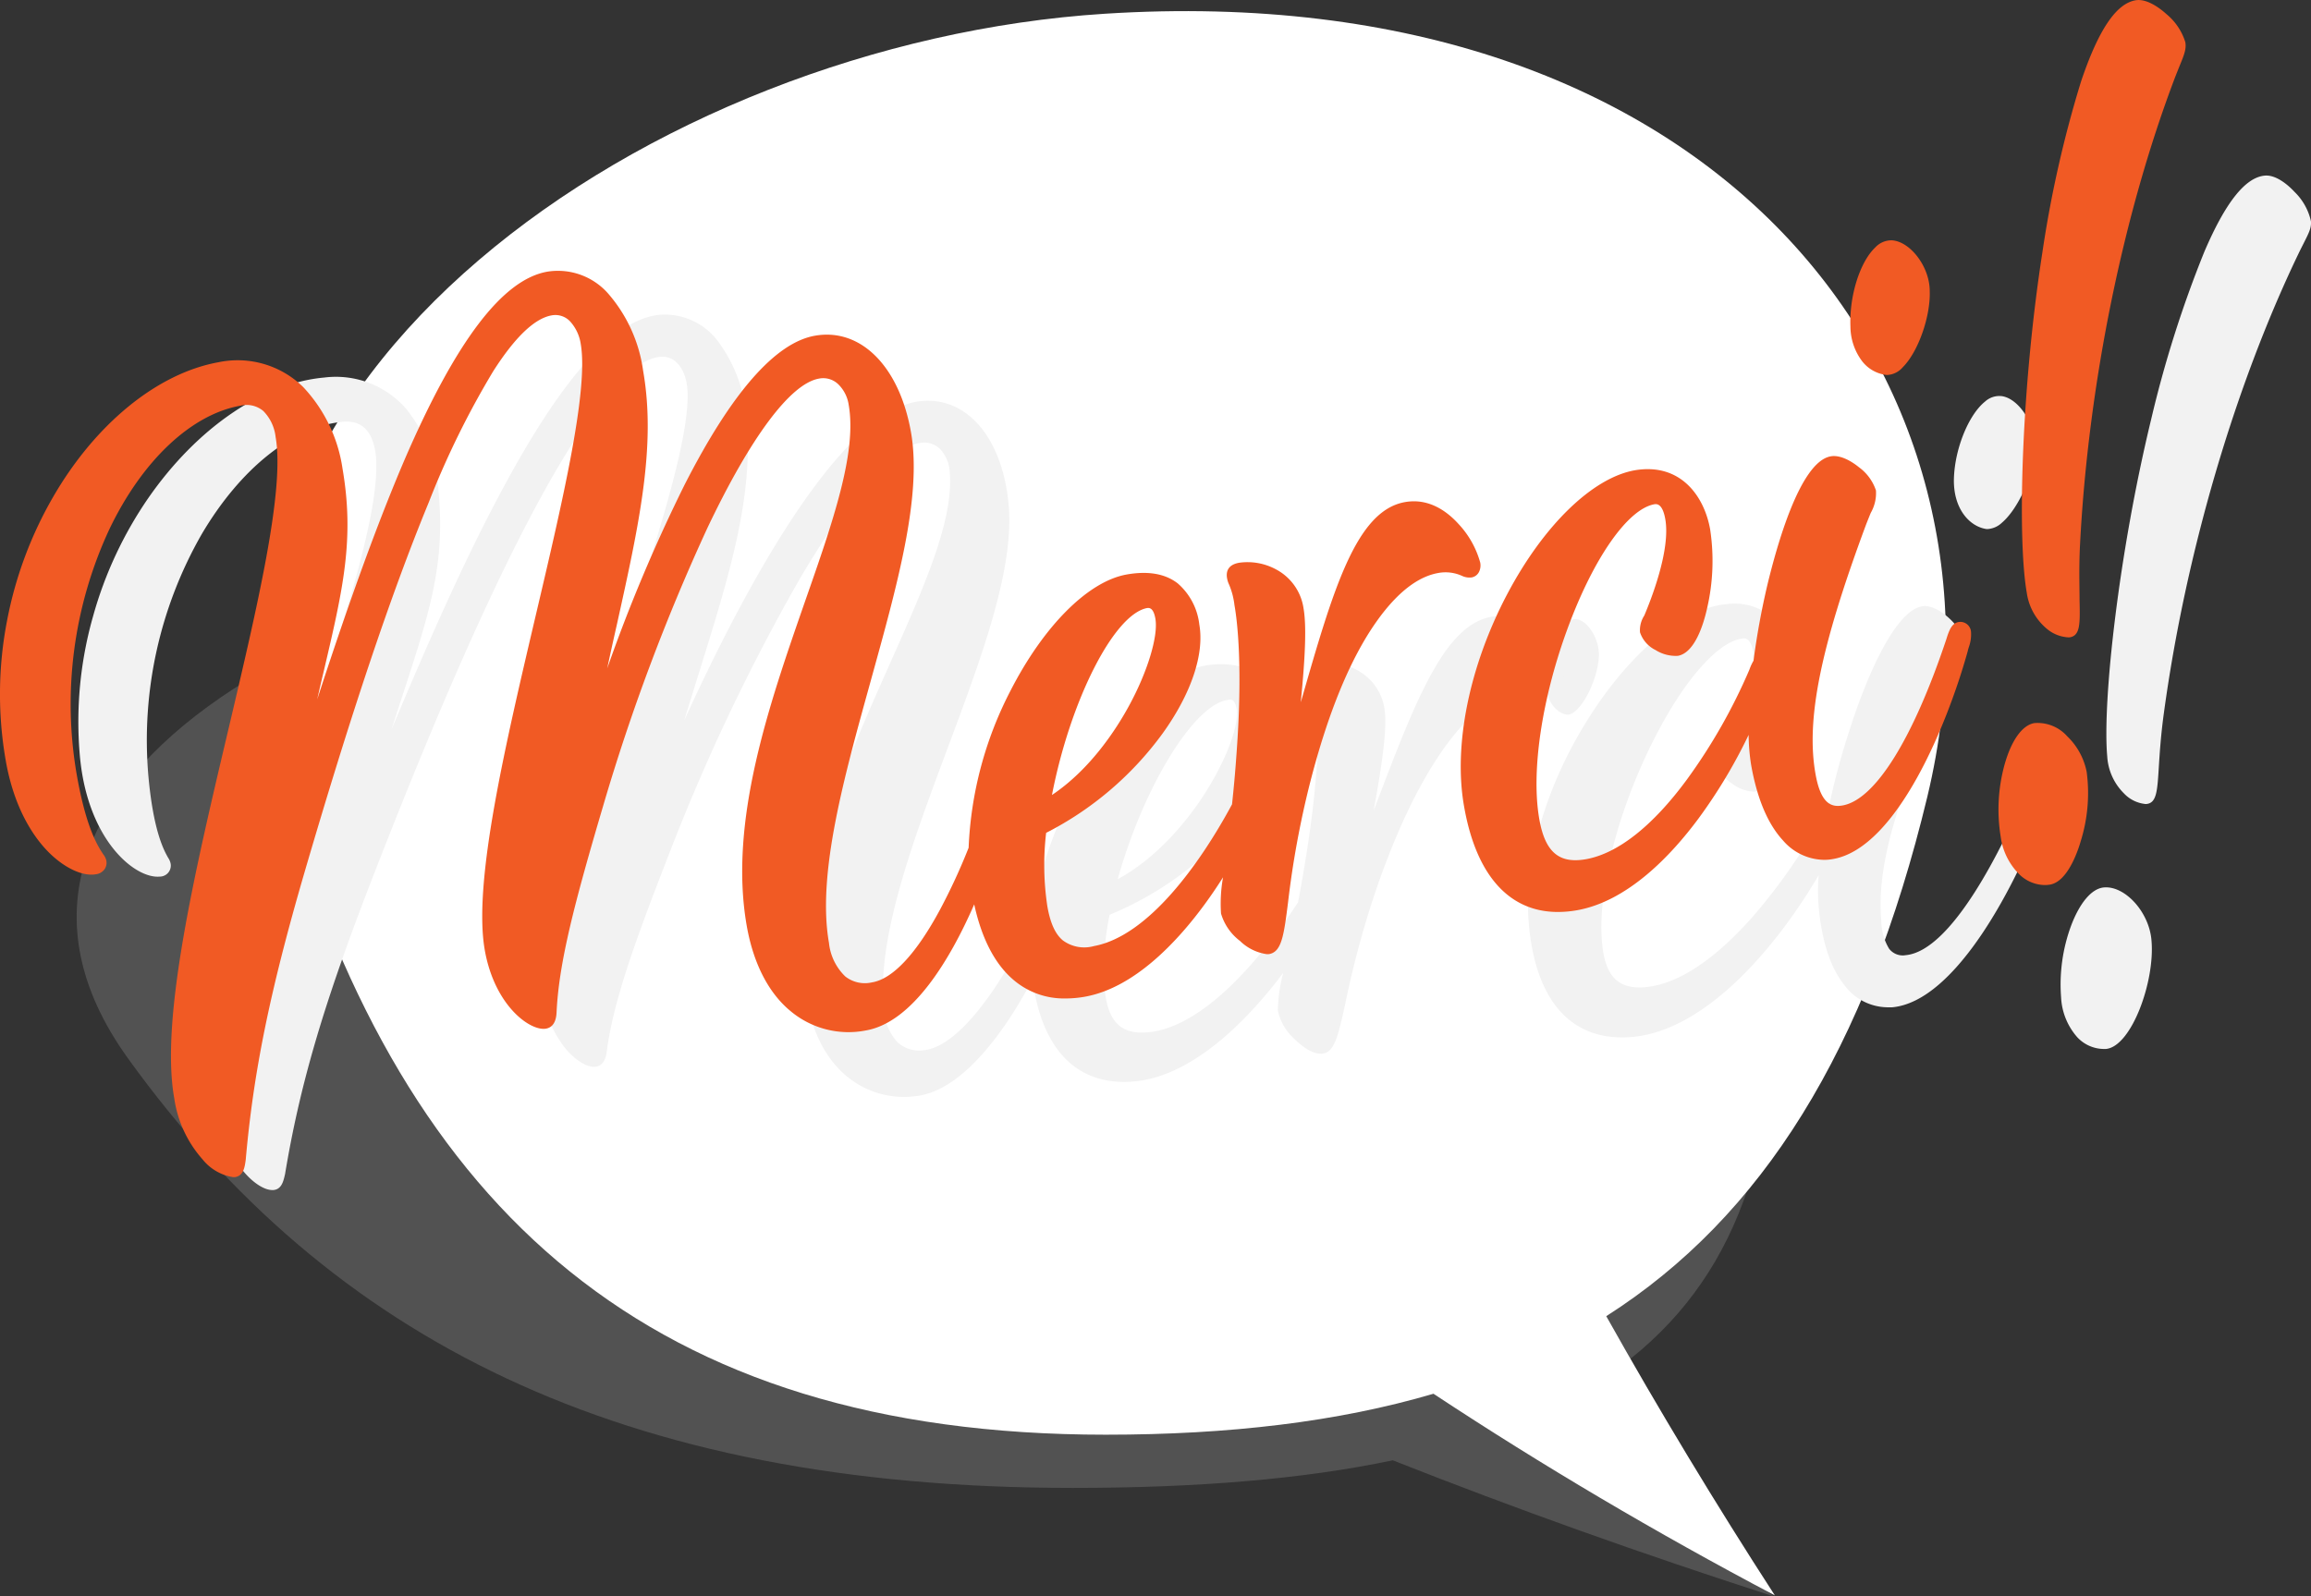 <?xml version="1.0" encoding="UTF-8"?>
<svg xmlns="http://www.w3.org/2000/svg" viewBox="0 0 297.85 205.79">
  <rect x="0" y="0" width="297.85" height="205.79" fill="#333333" stroke="none"/>
  <g style="isolation:isolate">
    <g id="Layer_2" data-name="Layer 2">
      <g id="CONTENT">
        <path d="M103.07,68.56c77.52-3.35,128,31.36,125.35,67.92-1.58,22-10.87,36.46-28.51,45.08q13.71,12.25,28.65,24.23-25.37-8.17-49.05-17.53c-11.59,2.44-25.31,3.56-41.23,3.56-58.52,0-95.76-19.29-121.76-55.34S45.39,71.05,103.07,68.56Z" style="fill:#b3b2b3;opacity:0.25;mix-blend-mode:multiply"></path>
        <path d="M142.41,1.77c78.48-5,119,46.59,106,100.91-7.86,32.67-21.29,54.18-41.39,67q10.22,18.21,21.73,36-23-12.14-44-26c-12.29,3.62-26.32,5.28-42.25,5.28-58.51,0-90.25-28.65-105.95-82.23S84,5.48,142.41,1.77Z" style="fill:#fff"></path>
        <path d="M201.92,92.13c1.64.19,4-4.29,4.15-7.49.13-2.14-1.38-4.6-2.85-4.81-1.74-.31-3.9,3.8-4,7.71C199.1,90.27,200.54,91.9,201.92,92.13Z" style="fill:#f2f2f2"></path>
        <g style="mix-blend-mode:multiply">
          <path d="M200.44,89.73a1.27,1.27,0,0,0,1-.62,1.8,1.8,0,0,0,.24-1.13,12,12,0,0,0-2.37-5.17c-1.3-1.69-3.49-3.64-6.58-3.36-6.37.58-10.17,10.55-15.42,24.34l-.27.71c1.22-6.61,1.65-10.41,1.46-12.57a6.76,6.76,0,0,0-3.12-5.26,7.72,7.72,0,0,0-4.62-1.22,1.91,1.91,0,0,0-1.37.6,1.64,1.64,0,0,0-.3,1.19,3.12,3.12,0,0,0,.2.85,9.6,9.6,0,0,1,.47,2.63c.18,2,.42,8-1.36,19.23-.36,2.31-.73,4.44-1.1,6.37-4.83,7.4-12.26,16.12-19.33,16.76-3.54.32-5.22-1.38-5.61-5.7a34.68,34.68,0,0,1,.65-9.45A42.56,42.56,0,0,0,159,106.43c4.09-4.78,6.24-9.73,5.89-13.58-.47-5.16-3.48-7.63-8.72-7.16-5,.46-11.21,5.72-16.17,13.72a48.11,48.11,0,0,0-7.06,19.7,80.25,80.25,0,0,1-4.31,7.61c-3.54,5.43-6.87,8.43-9.61,8.68a4.12,4.12,0,0,1-3.39-1.08,7,7,0,0,1-1.75-4.51c-.82-9,3.76-21.32,8.19-33.19S130.73,73.47,130,65.1c-.77-8.56-5.29-13.94-11.24-13.4-10.57,1-23.21,25-30.57,41.17.64-2.11,1.28-4.15,1.9-6.15,3.94-12.62,7-22.58,6.15-32.41A19,19,0,0,0,92.54,44a8.56,8.56,0,0,0-7.49-3.42c-5.83.53-12.49,7.92-20.35,22.6-5,9.28-9.88,20.47-14.24,30.86q.76-2.39,1.47-4.54c3.4-10.42,5.45-16.71,4.61-25.91a19.33,19.33,0,0,0-4.17-10.86,12,12,0,0,0-10.56-4.06c-8,.72-16.42,6.52-22.67,15.5A50.78,50.78,0,0,0,12,79.43a49.73,49.73,0,0,0-1.7,18.09c1,10.85,7.12,15.78,10.28,15.49A1.42,1.42,0,0,0,22,111.39a2,2,0,0,0-.32-.79c-.57-1-1.91-3.47-2.55-10.5A53.43,53.43,0,0,1,26,68.86c5-8.49,11.79-13.9,18.22-14.49,3.13-.28,4,2.26,4.23,4.44.62,6.9-4.15,21.51-9.2,37-5.87,18-11.94,36.56-11,46.9a15.11,15.11,0,0,0,3,8.14c1.24,1.56,2.76,2.57,3.84,2.57h.14c1.07-.09,1.3-1.14,1.51-2.06v0C38.61,140.07,41.59,129.9,47.3,115c7.63-19.77,14.14-34.87,19.92-46.18C74.75,54.11,80.76,46.43,85.08,46c2.15-.2,3.31,1.89,3.5,4,.54,6-3.91,19.64-8.62,34.09-5.44,16.66-11.06,33.88-10.25,42.73a15,15,0,0,0,3,8.14c1.29,1.63,2.89,2.67,4,2.57,1.27-.12,1.45-1.58,1.51-2.12.86-6.3,3.45-13.65,8.22-25.86a260.33,260.33,0,0,1,16.38-34.48c6.57-11.28,12.24-17.67,16-18a2.87,2.87,0,0,1,2.45.94,4.71,4.71,0,0,1,1.13,2.78c.57,6.2-3.27,14.82-7.72,24.8-5.73,12.87-12.23,27.46-11,41.08.44,4.9,2.08,8.86,4.74,11.44a11.54,11.54,0,0,0,9.39,3.23c4-.36,8.08-3.73,12.27-10,1-1.52,2-3.24,3-5.07,1.11,8.57,5.26,13.21,11.81,13.21a12.46,12.46,0,0,0,1.35-.07c6.43-.58,12.43-6,16.33-10.51,1-1.14,1.94-2.31,2.82-3.49a20.72,20.72,0,0,0-.7,4.84,6.79,6.79,0,0,0,2.13,3.68c.45.46,2,1.91,3.39,1.91h.17c1.62-.14,2.07-2.24,3-6.42a122.43,122.43,0,0,1,4.13-15.17c3.06-8.76,6.5-15.45,10.22-19.89s6.65-5.48,8.54-5.65a5.14,5.14,0,0,1,3.06.64A2.33,2.33,0,0,0,200.44,89.73ZM159,90.38a2.29,2.29,0,0,1,.4,1.28c.21,2.25-1.58,6.76-4.35,11-1.85,2.82-5.65,7.78-11,10.69,3.35-11.94,9.86-22.59,14.25-23.13A.7.7,0,0,1,159,90.38Z" style="fill:#f2f2f2"></path>
          <path d="M263.45,104.09a4.75,4.75,0,0,0,.44-1.92,1.62,1.62,0,0,0-.44-1,1.21,1.21,0,0,0-.94-.35c-.71.07-1.14.57-1.7,2-2.55,5.93-9.13,19.76-15.2,20.32a2.21,2.21,0,0,1-2.14-.84,7,7,0,0,1-1-3.54c-.65-7.13,2-16.26,9.17-31.48.29-.6.53-1.08.75-1.5a5.21,5.21,0,0,0,.91-2.79c-.16-1.75-3.18-5-5.39-4.85-4,.37-8,11.14-9.46,15.75a97.05,97.05,0,0,0-2.64,9.66,6.13,6.13,0,0,0-.63,1.11,73.08,73.08,0,0,1-9.25,13.48c-4.92,5.59-9.7,8.75-13.84,9.12-3.54.32-5.22-1.38-5.61-5.7-.57-6.28,1.67-15.68,5.84-24.52,4.05-8.57,8.88-14.35,12.3-14.73a.88.88,0,0,1,.82.32,3.26,3.26,0,0,1,.54,1.76c.37,4-2.77,10.32-3.75,12.18a3.46,3.46,0,0,0-.72,2.08,3.9,3.9,0,0,0,1.79,2.41,4.85,4.85,0,0,0,2.77,1c.93-.08,2.71-1,4.25-5.81a27.45,27.45,0,0,0,1.22-10,10.61,10.61,0,0,0-2.3-5.87,7.57,7.57,0,0,0-6.75-2.49c-5.45.49-12.2,6-17.6,14.47-5.64,8.8-8.57,18.84-7.84,26.88.86,9.4,5.08,14.5,12,14.5q.66,0,1.35-.06c9.75-.89,18.89-12.12,24-20.86a24.6,24.6,0,0,0,0,4.11c.4,4.39,1.49,7.76,3.26,10a7,7,0,0,0,5.57,2.93l.64,0c8.3-.75,16.14-16.18,19.46-25.18C263.31,104.44,263.38,104.26,263.45,104.09Z" style="fill:#f2f2f2"></path>
          <path d="M256,68.2h.23A2.93,2.93,0,0,0,258,67.4c2.12-1.8,4.11-6.22,4.27-9.47.22-3-2-6.54-4.27-6.86a2.73,2.73,0,0,0-2.17.71c-2.09,1.68-3.87,6-4,9.86S253.78,67.86,256,68.2Z" style="fill:#f2f2f2"></path>
          <path d="M271.15,114.41c-1.55.14-3.09,1.94-4.22,4.93a21.86,21.86,0,0,0-1.29,9.21,8.38,8.38,0,0,0,2.07,5.15,4.72,4.72,0,0,0,3.35,1.53l.36,0c3.29-.3,6.35-8.74,5.87-14C277,117.58,273.87,114.16,271.15,114.41Z" style="fill:#f2f2f2"></path>
          <path d="M297.84,28.51a7.54,7.54,0,0,0-2.11-3.77c-.63-.68-2.27-2.24-3.84-2.1-2.5.23-5.05,3.43-7.78,9.8a147.66,147.66,0,0,0-6.86,21.62c-4.18,17.24-6.3,36.4-5.66,43.48a7.31,7.31,0,0,0,2.14,4.73,4.41,4.41,0,0,0,2.77,1.38h.13c1.32-.12,1.41-1.64,1.6-4.66.11-1.73.25-4.1.66-7.07,2.79-20.48,9.09-42,17.3-59.12.28-.59.53-1.07.74-1.49C297.59,30,297.92,29.36,297.84,28.51Z" style="fill:#f2f2f2"></path>
        </g>
        <path d="M189.68,74.44a1.32,1.32,0,0,0,.95-.73,1.9,1.9,0,0,0,.15-1.17,11.92,11.92,0,0,0-2.81-5c-1.44-1.59-3.8-3.36-6.89-2.81-6.32,1.11-9.28,11.37-13.36,25.57a1.87,1.87,0,0,1-.07.22c.63-6.37.72-10,.35-12.13a6.79,6.79,0,0,0-3.57-5,7.7,7.7,0,0,0-4.73-.84h0c-1.52.27-1.69,1.23-1.55,2a3.18,3.18,0,0,0,.27.84A9.55,9.55,0,0,1,159.1,78c.36,2,1.1,8,.26,19.26-.16,2.32-.36,4.47-.57,6.43-4.18,7.76-10.84,17-17.81,18.28a4.63,4.63,0,0,1-4-.74c-1-.83-1.63-2.28-2-4.43a35.53,35.53,0,0,1-.15-9.43,42.47,42.47,0,0,0,15-12.8c3.69-5.12,5.42-10.25,4.74-14.07a8.24,8.24,0,0,0-2.78-5.29c-1.61-1.25-3.81-1.63-6.56-1.15-5,.88-10.73,6.65-15,15a48.22,48.22,0,0,0-5.39,20.23,77.46,77.46,0,0,1-3.66,7.93c-3.06,5.7-6.11,9-8.81,9.43a4.07,4.07,0,0,1-3.43-.77,7,7,0,0,1-2.1-4.33c-1.57-8.92,2-21.54,5.37-33.73s6.66-23.8,5.2-32.1c-1.49-8.48-6.47-13.48-12.38-12.44-5.1.9-10.74,7.34-16.77,19.16a207.79,207.79,0,0,0-10,23.73c.4-1.89.81-3.73,1.22-5.54,2.86-12.9,5.12-23.09,3.41-32.82a19.11,19.11,0,0,0-4.54-10,8.62,8.62,0,0,0-7.79-2.79c-5.79,1-11.81,8.95-18.42,24.25-4,9.35-7.87,20.48-11.26,30.9.28-1.24.56-2.43.83-3.57,2.51-10.68,4-17.12,2.43-26.22a19.4,19.4,0,0,0-5.08-10.5,12.07,12.07,0,0,0-10.91-3.18C20.28,48.13,12.3,54.62,6.82,64.11A50.87,50.87,0,0,0,.93,79.91a49.73,49.73,0,0,0-.18,18.2c1.06,6,3.46,9.59,5.28,11.51,2.08,2.19,4.56,3.4,6.32,3.09a1.6,1.6,0,0,0,1.16-.7,1.48,1.48,0,0,0,.19-1.09,2.09,2.09,0,0,0-.39-.78c-.66-1-2.19-3.28-3.41-10.22a53.37,53.37,0,0,1,4.19-31.68C18.33,59.38,24.65,53.42,31,52.3a3.34,3.34,0,0,1,2.94.69,5.64,5.64,0,0,1,1.58,3.34c1.2,6.81-2.33,21.77-6.06,37.6-4.35,18.4-8.84,37.44-7,47.67a15.07,15.07,0,0,0,3.66,7.88A6.29,6.29,0,0,0,30,151.75a1.55,1.55,0,0,0,.31,0c1.08-.19,1.23-1.27,1.36-2.23v0c1-11.34,3.11-21.72,7.56-37,5.94-20.33,11.16-35.93,16-47.68a111.17,111.17,0,0,1,8.35-17c2.8-4.38,5.32-6.79,7.51-7.18a2.6,2.6,0,0,1,2.41.8,5.53,5.53,0,0,1,1.35,2.9c1,5.9-2.25,19.88-5.73,34.67-4,17.06-8.18,34.7-6.64,43.46,1.28,7.22,5.89,10.48,7.89,10.12,1.3-.23,1.35-1.72,1.37-2.28.33-6.35,2.29-13.89,6-26.45A260.78,260.78,0,0,1,91.17,68.07c5.6-11.77,10.71-18.61,14.38-19.26a2.79,2.79,0,0,1,2.48.72,4.65,4.65,0,0,1,1.35,2.65c1.08,6.12-2,15-5.62,25.34-4.63,13.31-9.89,28.39-7.51,41.88.86,4.85,2.83,8.67,5.7,11a11.61,11.61,0,0,0,9.67,2.44c6-1.06,10.83-9.12,13.94-16.25.94,4.3,2.57,7.51,4.85,9.55a10,10,0,0,0,6.92,2.58,14.25,14.25,0,0,0,2.47-.22c6.38-1.13,11.91-7.08,15.42-11.86.86-1.17,1.66-2.35,2.41-3.54a19.21,19.21,0,0,0-.26,4.67,6.84,6.84,0,0,0,2.44,3.53A6.19,6.19,0,0,0,163.2,123a1.47,1.47,0,0,0,.36,0c1.63-.28,1.91-2.42,2.45-6.68a119.21,119.21,0,0,1,2.85-15.47c2.31-9,5.17-15.92,8.5-20.65s6.15-6,8-6.33a5.16,5.16,0,0,1,3.09.38A2.25,2.25,0,0,0,189.68,74.44Zm-40.77,5.32c.39,2.22-1,6.84-3.41,11.25-1.6,2.94-4.93,8.14-9.92,11.48,2.35-12.11,7.91-23.18,12.2-24.09C148.07,78.35,148.65,78.27,148.91,79.76Z" style="fill:#f15a24"></path>
        <path d="M240,46.57a4.64,4.64,0,0,0,3.15,1.77h.09a2.83,2.83,0,0,0,2-1c2-2,3.59-6.57,3.47-9.83,0-3.1-2.49-6.38-4.88-6.53a2.84,2.84,0,0,0-2.13.91c-2,1.89-3.37,6.28-3.21,10.21A7.5,7.5,0,0,0,240,46.57Z" style="fill:#f15a24"></path>
        <path d="M252.44,80.19c-.72.13-1.13.69-1.57,2.16-4.31,12.92-9.19,20.75-13.4,21.49-1.33.23-2.78-.07-3.48-4.06-1.25-7,.64-16.35,6.5-32.11.24-.62.44-1.11.62-1.55a5.12,5.12,0,0,0,.67-2.89,6.08,6.08,0,0,0-2.2-3c-.62-.51-2.22-1.65-3.63-1.4-4,.7-7,11.78-8.15,16.52A98.69,98.69,0,0,0,226,85.18a6.36,6.36,0,0,0-.53,1.15,72.49,72.49,0,0,1-8.08,14.2c-4.42,6-8.92,9.52-13,10.24-3.47.61-5.26-.94-6-5.17-1.09-6.21.35-15.75,3.77-24.91,3.31-8.86,7.62-15,11-15.67.3-.06,1.1-.2,1.47,1.92.7,4-1.89,10.48-2.71,12.42a3.45,3.45,0,0,0-.55,2.16,3.92,3.92,0,0,0,2,2.28,4.88,4.88,0,0,0,2.88.75c2.16-.38,3.3-4,3.78-6.19a27,27,0,0,0,.38-10.11c-.73-4.17-3.74-8.67-9.78-7.61-5.4,1-11.67,7.06-16.36,15.93-4.88,9.24-7,19.51-5.56,27.47,1.56,8.82,5.8,13.53,12.07,13.53a14.13,14.13,0,0,0,2.46-.22c6.56-1.16,12.14-7.07,15.67-11.83a67,67,0,0,0,6.46-10.78,25.87,25.87,0,0,0,.32,3.86c.77,4.36,2.15,7.63,4.11,9.75a7.11,7.11,0,0,0,5.27,2.5,6.16,6.16,0,0,0,1.2-.11c8.24-1.45,14.76-17.5,17.33-26.76a5.62,5.62,0,0,1,.15-.55,4.83,4.83,0,0,0,.28-2A1.38,1.38,0,0,0,252.44,80.19Z" style="fill:#f15a24"></path>
        <path d="M266.43,94.92a5.11,5.11,0,0,0-4.24-1.7c-1.55.27-2.94,2.2-3.82,5.3a21.8,21.8,0,0,0-.52,9.31,8.42,8.42,0,0,0,2.52,5,4.79,4.79,0,0,0,3.16,1.27,4.14,4.14,0,0,0,.7-.06c2.16-.38,3.48-4,3.94-5.59a20.82,20.82,0,0,0,.77-8.93A8.71,8.71,0,0,0,266.43,94.92Z" style="fill:#f15a24"></path>
        <path d="M281.65,5.43a7.6,7.6,0,0,0-2.43-3.61c-.69-.63-2.47-2.06-4-1.78-2.5.44-4.78,3.85-7,10.44a148.39,148.39,0,0,0-5,22.13c-2.72,17.54-3.23,36.82-2,43.82A7.39,7.39,0,0,0,263.73,81a4.69,4.69,0,0,0,2.75,1.16,1.45,1.45,0,0,0,.3,0h0c1.34-.24,1.31-1.77,1.24-4.83,0-1.73-.09-4.1.06-7.09,1.06-20.64,5.54-42.64,12.28-60.35.24-.61.44-1.11.62-1.55C281.53,7,281.8,6.28,281.65,5.43Z" style="fill:#f15a24"></path>
      </g>
    </g>
  </g>
</svg>
